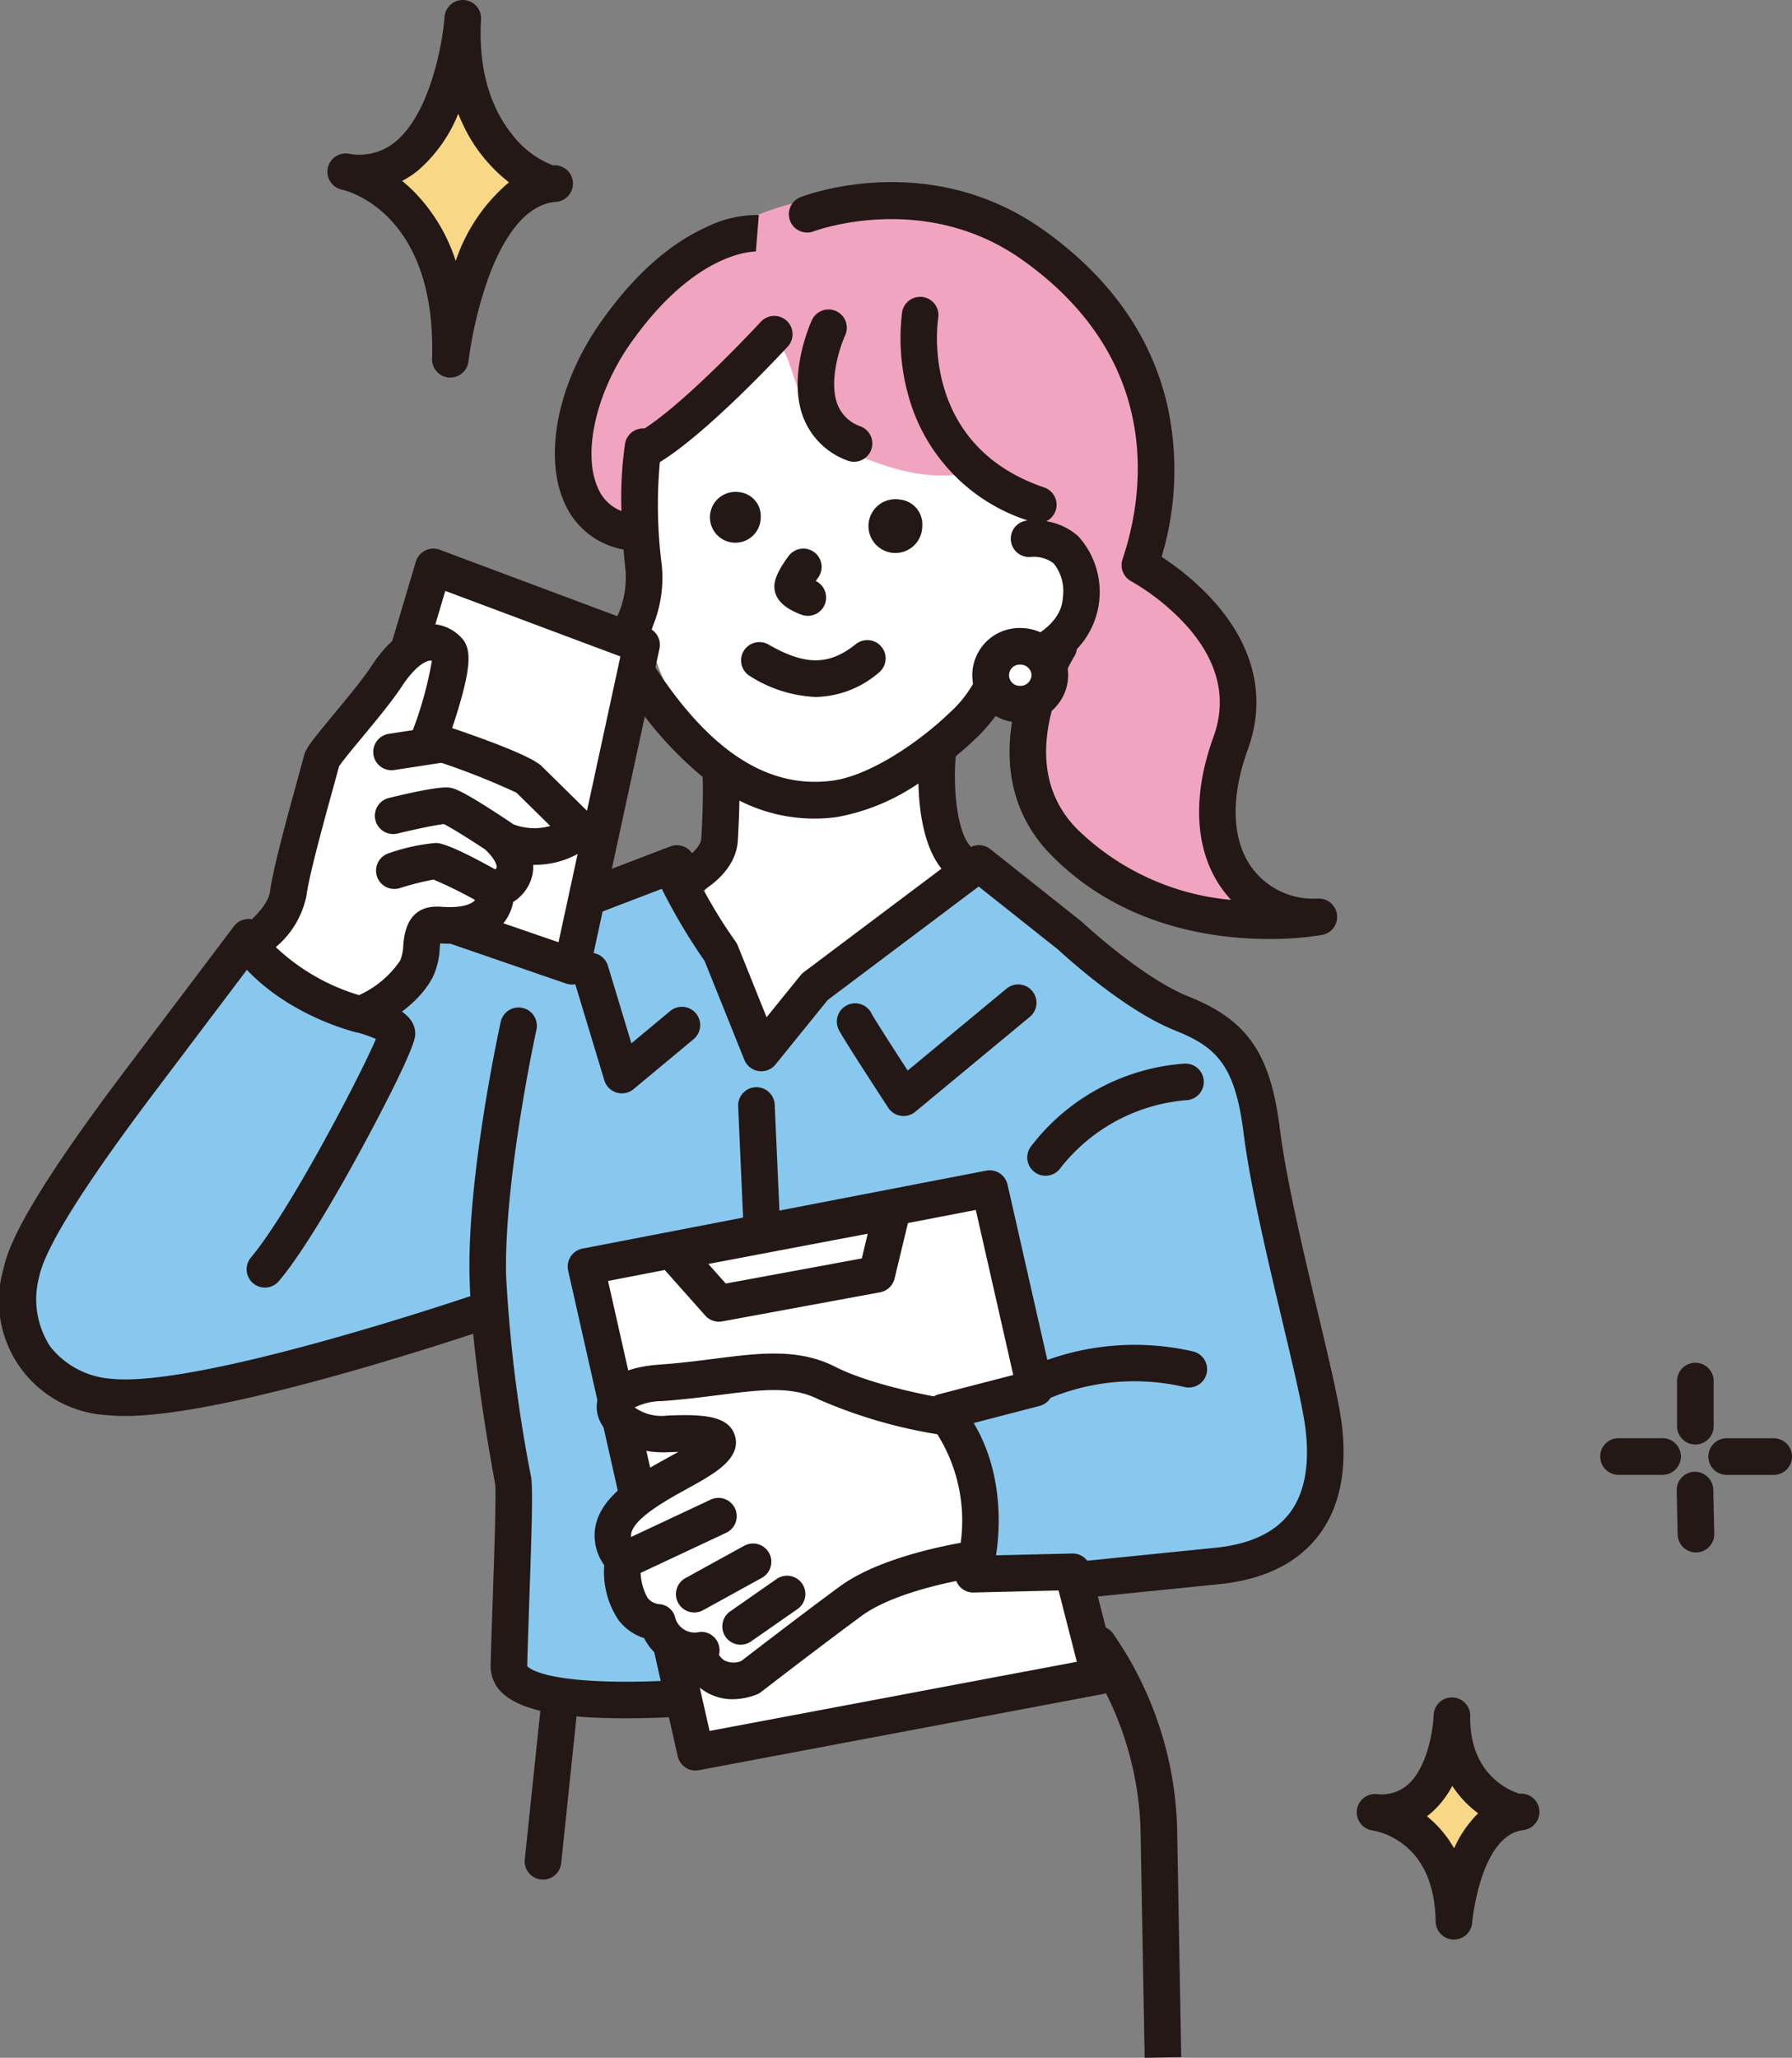 <svg xmlns="http://www.w3.org/2000/svg" width="141.653" height="162.598" viewBox="0 0 141.653 162.598"><rect x="0" y="0" width="141.653" height="162.598" fill="#808080" stroke="none"/><g transform="translate(-1396.347 -6945.135)"><path d="M1440.2,6959.648c-.055,0-.109.011-.163.017A.358.358,0,0,0,1440.2,6959.648Z" fill="#f8d887" fill-rule="evenodd"/><path d="M1432.928,6946.581s-.93,13.41-9.248,12.127c0,0,8.665,1.735,8.266,14.82,0,0,1.456-13.144,8.088-13.863C1438.788,6959.593,1432.357,6956.418,1432.928,6946.581Z" fill="#f8d887" fill-rule="evenodd"/><path d="M1440.087,6958.206h-.014a7.421,7.421,0,0,1-3.275-2.485c-1.256-1.567-2.7-4.411-2.426-9.058a1.446,1.446,0,0,0-2.886-.185c-.142,1.992-1.125,7.654-3.935,9.9a4.468,4.468,0,0,1-3.651.9,1.446,1.446,0,0,0-.515,2.845c.3.066,7.469,1.751,7.115,13.36a1.448,1.448,0,0,0,1.343,1.486c.035,0,.07,0,.1,0a1.447,1.447,0,0,0,1.436-1.286,32.506,32.506,0,0,1,1.526-6.463c.948-2.636,2.623-5.811,5.252-6.121a1.646,1.646,0,0,0,.637-.141,1.446,1.446,0,0,0-.711-2.757Zm-7.717,7.549a13.855,13.855,0,0,0-3.4-5.578c-.278-.272-.558-.519-.835-.744a7.7,7.7,0,0,0,1.222-.8,11.584,11.584,0,0,0,3.212-4.513q.242.609.536,1.186a12.389,12.389,0,0,0,3.476,4.235A13.9,13.9,0,0,0,1432.37,6965.755Zm7.781-7.53h0Z" fill="#231815"/><path d="M1511.118,7080.717s-.229,8.094-6.067,7.623c0,0,6.094.73,6.225,8.61,0,0,.6-7.961,5.21-8.624C1515.638,7088.338,1511.027,7086.671,1511.118,7080.717Z" fill="#f8d887" fill-rule="evenodd"/><path d="M1516.593,7088.31c-.036,0-.071.01-.107.016A.314.314,0,0,0,1516.593,7088.31Z" fill="#f8d887" fill-rule="evenodd"/><path d="M1516.474,7086.869c-.485-.134-3.984-1.3-3.91-6.13a1.446,1.446,0,0,0-2.892-.065c-.033,1.048-.463,4.074-2.026,5.469a3.149,3.149,0,0,1-2.478.755,1.446,1.446,0,0,0-.3,2.876,5.715,5.715,0,0,1,2.473,1.145c1.607,1.274,2.445,3.312,2.491,6.055a1.445,1.445,0,0,0,1.4,1.42h.045a1.447,1.447,0,0,0,1.441-1.334c.005-.069.627-6.816,3.971-7.305a1.607,1.607,0,0,0,.5-.13,1.446,1.446,0,0,0-.719-2.757Zm-5.183,4.317a8.89,8.89,0,0,0-2.148-2.535q.225-.168.439-.36a7.389,7.389,0,0,0,1.563-2.044,8.466,8.466,0,0,0,2.046,2.172A9.051,9.051,0,0,0,1511.291,7091.186Zm5.238-4.3h0Z" fill="#231815"/><path d="M1530.361,7052.816a1.446,1.446,0,0,0-1.446,1.446v3.57a1.445,1.445,0,1,0,2.891,0v-3.57A1.445,1.445,0,0,0,1530.361,7052.816Z" fill="#231815"/><path d="M1527.77,7058.779h-3.484a1.446,1.446,0,0,0,0,2.892h3.485a1.446,1.446,0,0,0,0-2.892Z" fill="#231815"/><path d="M1536.555,7058.784l-3.722,0h0a1.446,1.446,0,0,0,0,2.892l3.721,0h0a1.446,1.446,0,0,0,0-2.892Z" fill="#231815"/><path d="M1530.3,7061.431a1.447,1.447,0,0,0-1.414,1.478l.076,3.482a1.446,1.446,0,0,0,1.445,1.414h.033a1.446,1.446,0,0,0,1.414-1.477l-.077-3.483A1.454,1.454,0,0,0,1530.3,7061.431Z" fill="#231815"/><path d="M1476.125,6983.358l-9.132-5.878-7.422-7.649-12.486,10.7c-.846,5.72-.784,13.149,2.024,18.981.8,2.494,1.4,4.514,4.434,6.689l-.148,7.7-3.523,4.247,3.659,4.454,3.052,5.988,5.816-6.228,10.545-6.185-2.829-10.645,4.45-5.8c2.127,1.186,3.917-.76,5.473-3.273,1.051-1.7,1.995-3.651,2.865-5.073l-2.893-3.392Z" fill="#fff" fill-rule="evenodd"/><path d="M1495.552,7016.3c-3.349-2.534-2.129-7.62-1.623-15.041s-7.406-11.606-7.406-11.606,3.9-9.261-2.7-20.246c-2.94-4.892-8.491-7.092-12.534-8.057-10.37-2.475-17.275.881-23.086,5.851a19.649,19.649,0,0,0-6.347,14.956c.078,3.482,3.542,4.4,3.542,4.4,1.32,1.086,1.716-5.418,1.716-5.418a29.659,29.659,0,0,0,4.316-2.875c3.437-3.478,6-6.071,6-6.071,2.118.295.837,6.535,7.335,9.165s9.283.62,9.283.62l4.7,5.763c2.748.98,3.76,2.667,3.061,5.05a14.925,14.925,0,0,1-3.162,5.111c-1.551,5.158-1.3,9.508.463,13.184C1479.353,7014.76,1499.939,7019.619,1495.552,7016.3Z" fill="#f1a4c0" fill-rule="evenodd"/><path d="M1493.81,7027.466l-8.593-5.1-11.132-9.008-5.09,3.867-8.189,6-4.237,4.628-2.7-4.765-4.009-9.732-4.939,2.165-11.44,1.7-8.6,8.5-4.285-1.839-5.34-3.98c-4.634,5.675-9.838,13.5-15.4,21.13-1.495,3.052-2.481,8.587-1.484,11.04,2.5,3.317,5.633,4.119,10.531,3.483l25.539-6.778,2.409,15.7-.208,13.655c4.245,1.046,9.835,1.927,13.551,1.1l-3.891-18.517-2.884-14.925,30.775-6.59,3.106,15.168-6.894,2.314c1.921,4.2,3.931,7.987,3.418,12.4,9.235.642,21.887,2.073,26.162-4.062,5.03-5.757-2.264-17.23-3.235-24.612A61.546,61.546,0,0,0,1493.81,7027.466Z" fill="#89c8ee" fill-rule="evenodd"/><path d="M1460.828,6991.046c.059-.086.119-.17.178-.249a1.446,1.446,0,0,0-2.316-1.733c-1.257,1.679-1.154,2.379-1.11,2.678.123.832.838,1.493,2.126,1.966a1.446,1.446,0,0,0,1.122-2.662Z" fill="#231815"/><path d="M1464,6996.031c-2.125,1.7-4,1.706-6.92.025a1.446,1.446,0,0,0-1.443,2.506,10.49,10.49,0,0,0,5.172,1.646,7.858,7.858,0,0,0,5-1.918,1.446,1.446,0,0,0-1.806-2.259Z" fill="#231815"/><path d="M1500.522,7016.135a6.006,6.006,0,0,1-5.177-2.379c-1.632-2.206-1.76-5.548-.359-9.41,1.468-4.044.533-8.093-2.7-11.71a21.014,21.014,0,0,0-4.117-3.5,23.812,23.812,0,0,0,.414-12.148c-1.3-5.423-4.6-10.039-9.81-13.721-9.023-6.37-18.734-2.713-19.143-2.554a1.446,1.446,0,0,0,1.043,2.7c.086-.033,8.7-3.234,16.432,2.22,11.662,8.233,9.462,19.31,7.975,23.69a1.449,1.449,0,0,0,.688,1.741,18.116,18.116,0,0,1,4.411,3.554c2.477,2.8,3.18,5.738,2.091,8.741-1.743,4.8-1.476,9.106.753,12.117a8.75,8.75,0,0,0,.637.765,19.932,19.932,0,0,1-12.212-5.637c-2.157-2.218-2.87-5.127-2.119-8.646a17.194,17.194,0,0,1,1.929-4.944,1.44,1.44,0,0,0,.211-.585,6.554,6.554,0,0,0,.123-8.907,4.939,4.939,0,0,0-2.538-1.2,1.446,1.446,0,0,0-.168-2.669c-9.837-3.346-8.435-13.011-8.371-13.421a1.446,1.446,0,0,0-2.854-.462,16.847,16.847,0,0,0,.516,6.716,14.343,14.343,0,0,0,9.41,9.776c-.065.006-.111.012-.136.016a1.446,1.446,0,0,0,.4,2.863,2.572,2.572,0,0,1,1.789.518,3.506,3.506,0,0,1,.723,2.68c-.157,3.148-5.23,4.232-5.279,4.242a1.425,1.425,0,0,0-1.117,1.07,9.293,9.293,0,0,1-2.578,3.824c-2.391,2.307-6.308,4.964-9.256,5.348-4.988.649-9.524-2.216-13.86-8.762-.991-1.5-.771-2.135-.288-3.535a10.037,10.037,0,0,0,.672-4.75,37.21,37.21,0,0,1-.047-9.117,1.446,1.446,0,0,0-2.855-.461,29.912,29.912,0,0,0-.283,5.319,3.323,3.323,0,0,1-1.858-1.813c-1.239-2.727-.166-7.519,2.55-11.4,5.21-7.437,9.907-7.295,9.955-7.294l-.022,0,.233-2.883a9.037,9.037,0,0,0-4.135.948c-3,1.348-5.824,3.9-8.4,7.571-3.371,4.811-4.5,10.539-2.815,14.252a6.3,6.3,0,0,0,4.655,3.66q.063.753.146,1.528a7.261,7.261,0,0,1-.531,3.5,5.918,5.918,0,0,0,.611,6.074,29.289,29.289,0,0,0,6.03,6.866c.013.294.067,1.876-.108,4.856-.044.754-1.116,1.537-1.628,1.8a1.446,1.446,0,0,0,1.295,2.586c.314-.156,3.067-1.6,3.22-4.215.076-1.3.111-2.348.124-3.156a13.077,13.077,0,0,0,7.711,1.3,16.673,16.673,0,0,0,6.441-2.656c.056,2.389.514,5.863,2.552,7.465a1.446,1.446,0,0,0,1.788-2.273c-1.327-1.043-1.61-4.921-1.388-7.341h0c.581-.479,1.088-.932,1.5-1.327a13.11,13.11,0,0,0,3.084-4.351c.2-.06.438-.134.693-.222a19.027,19.027,0,0,0-.655,2.281c-.985,4.5,0,8.425,2.855,11.358,5.521,5.678,12.774,6.7,17.286,6.7a24.727,24.727,0,0,0,4.2-.322,1.446,1.446,0,0,0-.34-2.866Z" fill="#231815"/><path d="M1490.71,7051.936a20.561,20.561,0,0,0-13.571,1.493,1.446,1.446,0,0,0,1.328,2.569,17.459,17.459,0,0,1,11.522-1.261,1.446,1.446,0,0,0,.721-2.8Z" fill="#231815"/><path d="M1477.02,6996.205a2.285,2.285,0,1,0,2.316,2.3A2.307,2.307,0,0,0,1477.02,6996.205Z" fill="#fff" fill-rule="evenodd"/><path d="M1477.028,6994.759h-.021a3.731,3.731,0,1,0-.021,7.461h.022a3.758,3.758,0,0,0,3.774-3.71,3.679,3.679,0,0,0-1.1-2.653A3.774,3.774,0,0,0,1477.028,6994.759Zm-.02,4.569H1477a.84.84,0,1,1,0-1.677h.005a.894.894,0,0,1,.632.259.811.811,0,0,1,.246.584A.863.863,0,0,1,1477.008,6999.328Z" fill="#231815"/><path d="M1475.914,7023.252l-7.817,6.474c-1.375-2.117-2.657-4.124-2.844-4.479a1.446,1.446,0,0,0-2.639,1.182c.169.391,1.5,2.489,3.946,6.236a1.447,1.447,0,0,0,.994.639,1.462,1.462,0,0,0,.216.016,1.446,1.446,0,0,0,.923-.332l9.066-7.509a1.446,1.446,0,0,0-1.845-2.227Zm-10.657,2,.011.025Z" fill="#231815"/><path d="M1449.345,7025.007l-3.089,2.57-1.859-6.146a1.446,1.446,0,0,0-2.768.837l2.49,8.235a1.447,1.447,0,0,0,.968.966,1.466,1.466,0,0,0,.416.061,1.443,1.443,0,0,0,.925-.334l4.766-3.966a1.446,1.446,0,0,0-1.849-2.223Z" fill="#231815"/><path d="M1500.522,7048.866c-1.173-4.939-2.5-10.537-3.012-14.583-.746-5.927-2.571-8.555-7.229-10.415-3.648-1.456-8.3-5.788-8.346-5.831-.029-.027-.059-.053-.089-.078l-7.219-5.73a1.448,1.448,0,0,0-1.768-.024l-12.975,9.749a1.462,1.462,0,0,0-.255.246l-2.684,3.316-2.28-5.67a1.412,1.412,0,0,0-.148-.277,38.408,38.408,0,0,1-3.294-5.569c-.01-.029-.021-.057-.032-.085a1.447,1.447,0,0,0-1.853-1.9l-10.924,4.177c-1.527-.416-6.085-1.406-9.211.538l-5.056,3.143a1.446,1.446,0,0,0,1.527,2.456l5.056-3.142c2.137-1.329,5.992-.52,7.3-.1a1.445,1.445,0,0,0,.967-.023l9.663-3.695a46.1,46.1,0,0,0,3.385,5.7l3.139,7.808a1.447,1.447,0,0,0,2.466.37l4.119-5.089,11.939-8.971,6.3,5c.54.5,5.21,4.77,9.206,6.365,3.277,1.308,4.756,2.721,5.432,8.09.529,4.2,1.877,9.88,3.068,14.89.864,3.64,1.61,6.783,1.818,8.43.373,2.966-.071,5.265-1.32,6.834-1.18,1.482-3.127,2.37-5.786,2.639l-10.24,1.036.291,2.877,10.24-1.036c3.464-.35,6.074-1.6,7.757-3.715,1.753-2.2,2.4-5.229,1.927-9C1502.169,7055.8,1501.406,7052.587,1500.522,7048.866Z" fill="#231815"/><path d="M1489.972,7029.18a16.763,16.763,0,0,0-12.164,6.587,1.446,1.446,0,0,0,2.374,1.653,14.072,14.072,0,0,1,9.961-5.353,1.446,1.446,0,1,0-.171-2.887Z" fill="#231815"/><path d="M1423.1,7015.132l18.462,6.355,5.5-25.4-16.463-6.16Z" fill="#fff" fill-rule="evenodd"/><path d="M1447.573,6994.736l-16.463-6.159a1.446,1.446,0,0,0-1.893.941l-7.5,25.2a1.446,1.446,0,0,0,.915,1.779l18.462,6.356a1.456,1.456,0,0,0,.471.078,1.445,1.445,0,0,0,1.413-1.14l5.5-25.4A1.447,1.447,0,0,0,1447.573,6994.736Zm-7.077,24.854-15.612-5.374,6.663-22.388,13.841,5.179Z" fill="#231815"/><path d="M1426.732,7024.377a16.086,16.086,0,0,0-1.727-.546,1.446,1.446,0,0,0-.7,2.807,11.522,11.522,0,0,1,1.757.593c-1.27,2.986-6.874,13.7-9.872,17.258a1.446,1.446,0,1,0,2.211,1.864c2.13-2.525,5.094-7.8,6.671-10.721.941-1.743,4.019-7.523,4.094-8.691C1429.271,7025.357,1427.426,7024.645,1426.732,7024.377Zm-.213,3.106h0Z" fill="#231815"/><path d="M1456.076,7031.044a1.446,1.446,0,0,0-1.38,1.509l1.276,28.64a1.447,1.447,0,0,0,1.444,1.382l.065,0a1.447,1.447,0,0,0,1.381-1.509l-1.277-28.64A1.447,1.447,0,0,0,1456.076,7031.044Z" fill="#231815"/><path d="M1452.183,7077.731c-.034,0-3.437.325-6.989.285-5.968-.071-7.042-1.076-7.171-1.229.031-1.389.1-3.252.164-5.224.208-6,.289-8.911.139-9.723a114.36,114.36,0,0,1-1.973-15.916c-.171-7.614,2.366-19.275,2.391-19.392a1.446,1.446,0,1,0-2.824-.62c-.108.491-2.638,12.114-2.458,20.077q.018.762.062,1.566c-1.774.591-6.244,2.051-11.217,3.439-10.551,2.944-15.137,3.3-17.122,3.09a6.752,6.752,0,0,1-4.855-2.529,6.846,6.846,0,0,1-.889-5.522c.462-2.285,3.536-7.2,9.135-14.616l8.571-11.35a1.446,1.446,0,1,0-2.308-1.743l-8.571,11.35c-7.918,10.485-9.307,14.03-9.662,15.785a9.032,9.032,0,0,0,8.268,11.5c3.258.351,9.385-.718,18.21-3.181,4.476-1.249,8.554-2.557,10.669-3.254.426,4.408,1.211,9.039,1.727,11.829.107.732-.061,5.574-.183,9.109-.069,2-.135,3.883-.166,5.293a2.848,2.848,0,0,0,.965,2.192c1.878,1.744,6.384,1.956,9.61,1.964h.145c3.446,0,6.481-.29,6.61-.3a1.446,1.446,0,1,0-.278-2.878Z" fill="#231815"/><path d="M1430.241,7003.572s2.3-6.237,1.539-7.037c-1.332-1.393-3.239-.456-4.868,2.028-1.441,2.2-4.976,6.009-5.137,6.651-.335,1.337-2.353,8.285-2.639,10.513s-3.074,4.059-3.074,4.059c3.227,4.207,8.784,5.514,8.784,5.514s3.2-1.3,4.416-3.594c.8-1.513-.156-3.631,1.841-3.479,4.857.371,4.418-2.692,4.418-2.692,2.009-.933,1.961-2.525.336-4.16,2.937,1.518,6.167.009,6.193-.833l-3.9-3.837C1437.343,7005.912,1430.241,7003.572,1430.241,7003.572Z" fill="#fff" fill-rule="evenodd"/><path d="M1439.163,7005.673c-.749-.736-4.014-1.967-7.075-3.008.185-.553.4-1.221.6-1.91.88-3.04.917-4.406.14-5.219a3.353,3.353,0,0,0-2.759-1.08c-1.525.139-3.034,1.285-4.364,3.314-.681,1.038-1.9,2.506-2.972,3.8-1.782,2.15-2.213,2.711-2.358,3.289-.076.3-.252.942-.475,1.749-.995,3.611-1.984,7.275-2.2,8.933-.162,1.265-1.854,2.65-2.435,3.036a1.446,1.446,0,0,0-.352,2.087c3.5,4.564,9.352,5.984,9.6,6.042a1.456,1.456,0,0,0,.876-.068c.377-.153,3.73-1.575,5.15-4.258a5.856,5.856,0,0,0,.565-2.3c.011-.12.025-.271.041-.4,2.2.141,3.826-.336,4.839-1.418a3.64,3.64,0,0,0,.928-1.856,3.387,3.387,0,0,0,1.539-2.226,3.1,3.1,0,0,0,.043-.709h.077a7.029,7.029,0,0,0,3.488-.886,2.438,2.438,0,0,0,1.436-2,1.445,1.445,0,0,0-.432-1.075Zm-15.985-.108h0Zm13.343,4.525a1.446,1.446,0,0,0-1.69,2.3c.672.676.8,1.131.774,1.278-.023.125-.246.344-.694.552a1.345,1.345,0,0,0-.826,1.5.816.816,0,0,1-.232.586c-.19.19-.826.619-2.64.479-2.691-.2-2.906,2.146-2.988,3.032a3.591,3.591,0,0,1-.241,1.212,7.8,7.8,0,0,1-3.258,2.738,16.449,16.449,0,0,1-6.579-3.794,7.122,7.122,0,0,0,2.424-4.063c.2-1.593,1.447-6.106,2.116-8.531.2-.728.363-1.321.457-1.682.234-.374,1.106-1.426,1.814-2.28,1.122-1.354,2.394-2.888,3.163-4.06.936-1.429,1.775-1.981,2.209-2.021a.337.337,0,0,1,.157.017,29.609,29.609,0,0,1-1.6,5.718,1.447,1.447,0,0,0,.9,1.874,57.345,57.345,0,0,1,7.382,2.825l2.674,2.631A4.6,4.6,0,0,1,1436.521,7010.09Z" fill="#231815"/><path d="M1430.624,7002.577l-3.548.545a1.446,1.446,0,0,0,.217,2.875,1.378,1.378,0,0,0,.222-.017l3.548-.545a1.446,1.446,0,1,0-.439-2.858Z" fill="#231815"/><path d="M1435.759,7013.982c-3.913-2.194-4.68-2.227-4.968-2.239a15.341,15.341,0,0,0-3.7.808,1.446,1.446,0,0,0,.856,2.763,21.35,21.35,0,0,1,2.669-.676,33.6,33.6,0,0,1,3.732,1.867,1.446,1.446,0,0,0,1.414-2.523Z" fill="#231815"/><path d="M1436.747,7010.144c-3.877-2.6-4.515-2.71-4.786-2.759-.249-.044-.911-.162-4.908.812a1.446,1.446,0,0,0,.685,2.809c1.388-.338,3.108-.7,3.7-.753.589.285,2.309,1.366,3.695,2.294a1.446,1.446,0,1,0,1.609-2.4Z" fill="#231815"/><path d="M1456.5,6970.549c-.063.068-6.328,6.854-9.772,8.792a1.446,1.446,0,1,0,1.419,2.521c3.838-2.161,10.211-9.062,10.481-9.355a1.446,1.446,0,0,0-2.128-1.958Z" fill="#231815"/><path d="M1473.277,7069.522c1.169-3.817-.214-9.01-2.367-12.811l7.25-1.882-3.582-15.773-31.911,6.158,8.662,38.376,31.919-6.014-2.113-8.242Z" fill="#fff" fill-rule="evenodd"/><path d="M1482.536,7068.975a1.437,1.437,0,0,0-1.435-1.086l-6.045.144a20.367,20.367,0,0,0-2.038-10.376l5.505-1.429a1.446,1.446,0,0,0,1.047-1.72l-3.581-15.772a1.446,1.446,0,0,0-1.685-1.1l-31.911,6.159a1.445,1.445,0,0,0-1.136,1.738l8.661,38.375a1.446,1.446,0,0,0,1.409,1.128,1.482,1.482,0,0,0,.269-.025l31.919-6.014a1.446,1.446,0,0,0,1.133-1.78Zm-30.1,12.935-8.025-35.559,29.071-5.61,2.961,13.04-5.893,1.53a1.445,1.445,0,0,0-.894,2.112c2.608,4.607,3.006,9.183,2.242,11.675a1.448,1.448,0,0,0,.23,1.3,1.426,1.426,0,0,0,1.187.572l6.709-.16,1.444,5.634Z" fill="#231815"/><path d="M1484.308,7074.182a1.446,1.446,0,0,0-2.309,1.742,25.807,25.807,0,0,1,4.5,13.565l.331,18.244,2.891-.052-.33-18.244A28.315,28.315,0,0,0,1484.308,7074.182Z" fill="#231815"/><path d="M1437.83,7092.06a1.446,1.446,0,0,0,1.288,1.588,1.33,1.33,0,0,0,.152.008,1.446,1.446,0,0,0,1.437-1.295L1442,7080l-2.876-.3Z" fill="#231815"/><path d="M1461.71,7054.424c-3.492-1.775-7.294-.43-13.139-.018s-3.82,4.243.554,4.036,5,.517,2.425,2.16-9.013,4.09-5.958,7.784c0,0-.635,4.531,2.73,4.951a3.057,3.057,0,0,0,3.457,2.193c-.508.185.625,3.333,3.835,2.162,0,0,4.62-3.57,7.967-6.031s9.97-3.355,9.97-3.355,1.478-6.405-2.3-11.169C1471.248,7057.137,1465.2,7056.2,1461.71,7054.424Z" fill="#fff" fill-rule="evenodd"/><path d="M1471.47,7055.709c-.058-.01-5.862-.926-9.1-2.574-2.914-1.481-5.975-1.09-9.52-.639-1.369.175-2.784.355-4.376.467-4.768.337-5,2.748-4.955,3.479.122,2.076,2.62,3.586,5.679,3.445.282-.014.538-.022.771-.027-.218.122-.449.25-.686.38-2.4,1.32-5.384,2.964-5.872,5.523a3.993,3.993,0,0,0,.7,3.047,6.83,6.83,0,0,0,1.125,4.335,4.137,4.137,0,0,0,2.028,1.432,4.382,4.382,0,0,0,3.213,2.349,4.1,4.1,0,0,0,3.776,2.477,5.409,5.409,0,0,0,1.863-.353,1.447,1.447,0,0,0,.389-.214c.046-.035,4.644-3.587,7.939-6.01,3.006-2.211,9.244-3.078,9.306-3.087a1.443,1.443,0,0,0,1.216-1.108c.067-.289,1.587-7.144-2.579-12.393A1.451,1.451,0,0,0,1471.47,7055.709Zm.816,11.337c-2.1.375-6.772,1.4-9.562,3.45-2.935,2.159-6.887,5.2-7.8,5.9a1.629,1.629,0,0,1-1.275-.039,1.252,1.252,0,0,1-.469-.47,1.447,1.447,0,0,0-1.533-1.8,1.6,1.6,0,0,1-1.919-1.092,1.38,1.38,0,0,0-1.227-1.1,1.344,1.344,0,0,1-.972-.512,4.525,4.525,0,0,1-.505-2.8,1.448,1.448,0,0,0-.318-1.123c-.553-.668-.482-1.038-.459-1.16.233-1.223,2.857-2.667,4.425-3.531.607-.334,1.18-.649,1.655-.952.848-.54,2.613-1.664,2.106-3.261-.475-1.5-2.331-1.706-5.377-1.562a3.65,3.65,0,0,1-2.54-.648,4.955,4.955,0,0,1,2.156-.5c1.673-.118,3.195-.312,4.538-.483,3.323-.423,5.724-.73,7.845.348a38.788,38.788,0,0,0,9.383,2.754A12.8,12.8,0,0,1,1472.286,7067.046Z" fill="#231815"/><path d="M1452.505,7063.641l-7.27,3.41a1.446,1.446,0,1,0,1.228,2.618l7.27-3.41a1.446,1.446,0,1,0-1.228-2.618Z" fill="#231815"/><path d="M1455.154,7067.287l-4.628,2.548a1.446,1.446,0,1,0,1.4,2.533l4.628-2.548a1.446,1.446,0,1,0-1.395-2.533Z" fill="#231815"/><path d="M1457.741,7069.9l-3.648,2.543a1.446,1.446,0,1,0,1.653,2.372l3.648-2.542a1.446,1.446,0,0,0-1.653-2.373Z" fill="#231815"/><path d="M1466.6,7039.363l-17.307,3.279a1.446,1.446,0,0,0-.811,2.382l3.613,4.063a1.447,1.447,0,0,0,1.343.461l12.479-2.3a1.449,1.449,0,0,0,1.143-1.084l1.215-5.04a1.446,1.446,0,0,0-1.675-1.76Zm-2.131,5.21-10.754,1.983-1.377-1.547,12.6-2.388Z" fill="#231815"/><path d="M1454.706,6984.017a2.008,2.008,0,1,0,1.776,2.006A1.9,1.9,0,0,0,1454.706,6984.017Z" fill="#231815" fill-rule="evenodd"/><path d="M1467.471,6984.608a2.126,2.126,0,1,0,1.779,2.109A1.965,1.965,0,0,0,1467.471,6984.608Z" fill="#231815" fill-rule="evenodd"/><path d="M1464.384,6978.832a3,3,0,0,1-1.816-1.691c-.743-1.842.169-4.593.584-5.5a1.446,1.446,0,0,0-2.625-1.214c-.082.178-2,4.4-.646,7.783a5.9,5.9,0,0,0,3.445,3.313,1.446,1.446,0,1,0,1.058-2.692Z" fill="#231815"/></g></svg>
